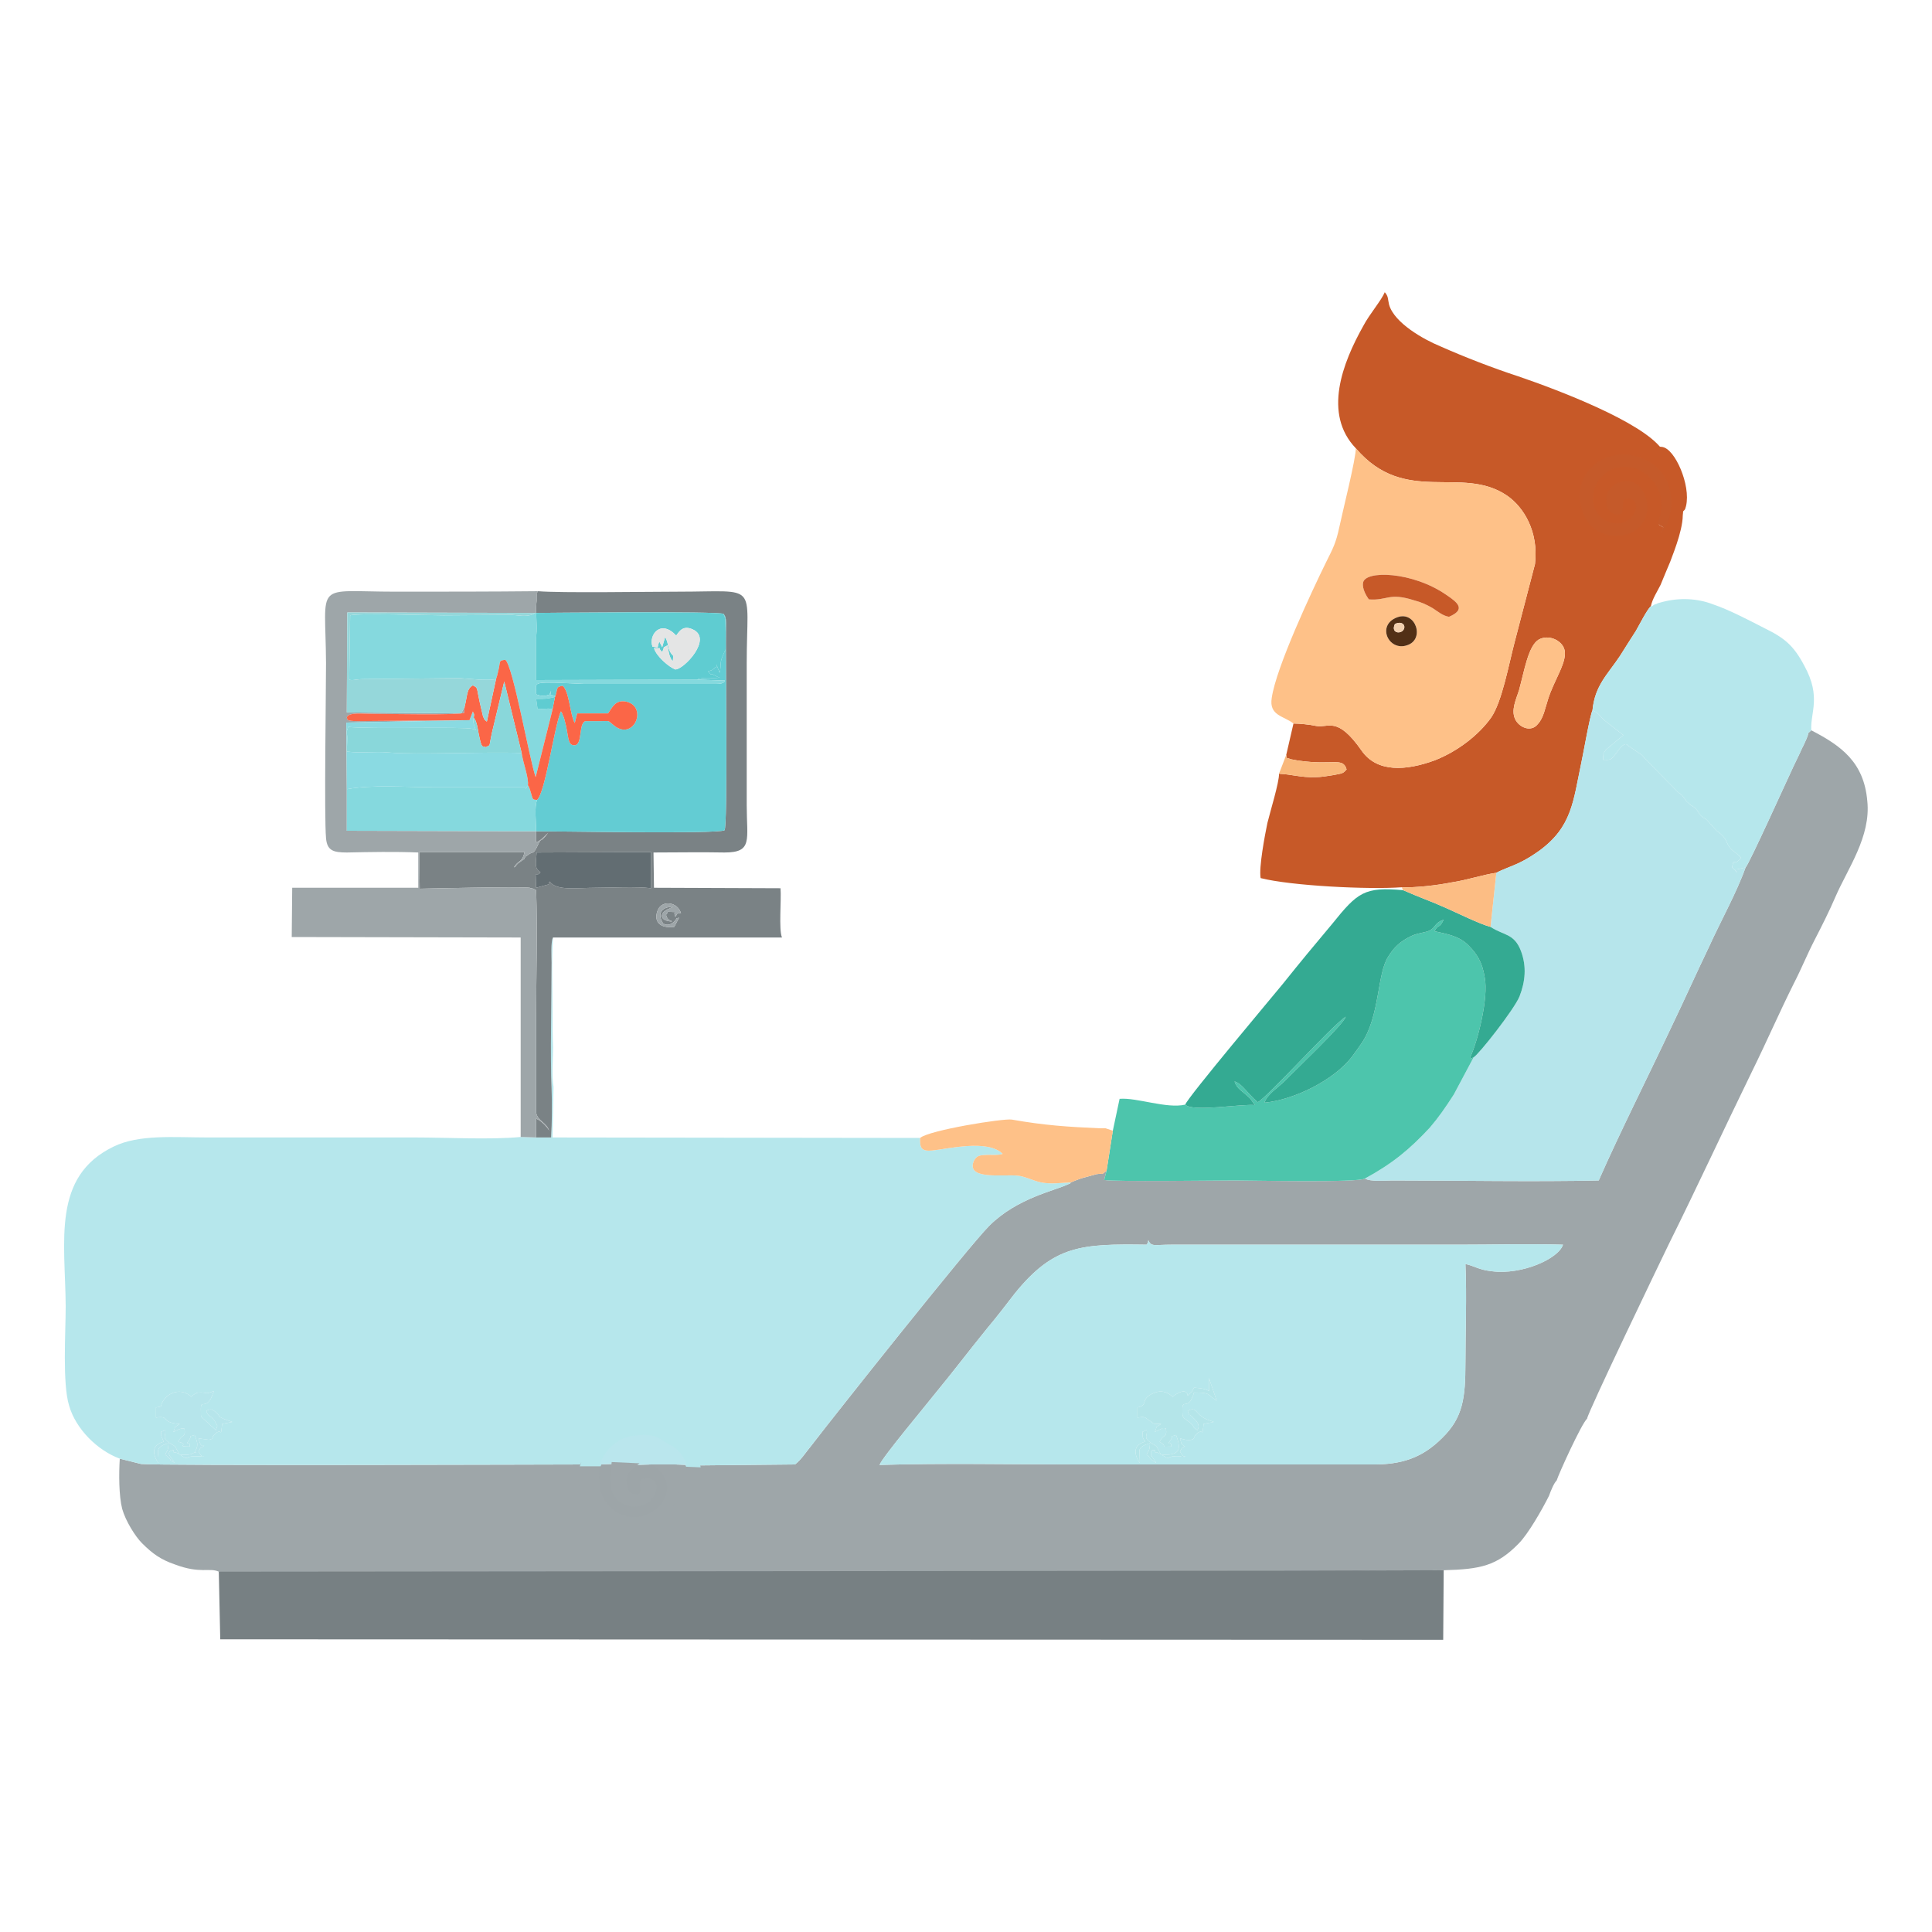 <?xml version="1.0" encoding="UTF-8"?>
<!DOCTYPE svg PUBLIC "-//W3C//DTD SVG 1.1//EN" "http://www.w3.org/Graphics/SVG/1.1/DTD/svg11.dtd">
<!-- Creator: CorelDRAW X7 -->
<svg xmlns="http://www.w3.org/2000/svg" xml:space="preserve" width="40mm" height="40mm" version="1.1" style="shape-rendering:geometricPrecision; text-rendering:geometricPrecision; image-rendering:optimizeQuality; fill-rule:evenodd; clip-rule:evenodd"
viewBox="0 0 4000 4000"
 xmlns:xlink="http://www.w3.org/1999/xlink">
 <defs>
  <style type="text/css">
   <![CDATA[
    .str1 {stroke:#9EA6A9;stroke-width:7.62}
    .str2 {stroke:#B6E7EC;stroke-width:7.62}
    .str0 {stroke:#C75928;stroke-width:7.62}
    .fil0 {fill:none}
    .fil9 {fill:#34AA92}
    .fil7 {fill:#4DC5AC}
    .fil28 {fill:#523016}
    .fil12 {fill:#5FCCD1}
    .fil18 {fill:#626D72}
    .fil10 {fill:#63CCD3}
    .fil3 {fill:#778083}
    .fil8 {fill:#7A8285}
    .fil11 {fill:#85D9DE}
    .fil17 {fill:#89D7DA}
    .fil13 {fill:#8ADAE2}
    .fil16 {fill:#95D7DA}
    .fil23 {fill:#9DA5A8}
    .fil1 {fill:#9EA6A9}
    .fil20 {fill:#9EA6A9}
    .fil21 {fill:#B4E5E9}
    .fil5 {fill:#B6E5EB}
    .fil2 {fill:#B6E7EC}
    .fil24 {fill:#B6E7EC}
    .fil25 {fill:#BAE6ED}
    .fil19 {fill:#C55A2A}
    .fil4 {fill:#C75928}
    .fil14 {fill:#C75928}
    .fil26 {fill:#E4E5E5}
    .fil29 {fill:#F3D0AE}
    .fil27 {fill:#F9B87B}
    .fil15 {fill:#FB6647}
    .fil22 {fill:#FCBD84}
    .fil6 {fill:#FEC188}
   ]]>
  </style>
 </defs>
 <g id="Capa_x0020_1">
  <g id="_997482432336">
   <rect class="fil0" width="4000" height="4000"/>
   <path class="fil1" d="M518 3258c-22,7 -51,0 -65,-4 -19,-9 -38,5 -91,-15 -29,-10 -46,-22 -68,-44 -14,-14 -34,-46 -41,-71 -7,-27 -7,-73 -5,-104l44 11c34,4 877,1 914,1 -40,159 196,183 202,51 1,-26 -9,-33 -11,-51l26 1 23 1 200 -2c13,-10 23,-26 33,-38 49,-64 327,-414 369,-456 58,-58 137,-73 163,-86 8,-3 1,2 6,-4 12,-5 22,-9 35,-12 7,-2 11,-3 18,-5 19,-3 6,4 21,-7l-5 19c25,4 227,1 271,1 35,0 257,5 269,-4 11,7 43,4 56,4 137,0 295,3 428,0 43,-98 106,-223 152,-321 25,-52 51,-110 76,-162 25,-55 58,-114 76,-165 6,-4 89,-188 100,-211 6,-13 11,-22 17,-36 4,-7 6,-13 9,-19 9,-21 -4,-4 10,-18 62,32 109,66 116,146 8,74 -41,141 -66,199 -12,28 -28,60 -43,89 -16,31 -27,59 -43,90 -30,60 -56,120 -86,181 -61,125 -112,236 -173,359 -18,37 -169,351 -169,361 -12,11 -60,117 -63,128 -6,6 -12,21 -16,32 -14,28 -43,79 -63,99 -45,46 -79,53 -155,55 -740,3 -1767,67 -2471,7zm1777 -188c10,-12 1,-1 10,-8 20,-16 7,-23 28,-22 17,1 33,21 35,33 -24,-4 -19,-25 -43,-22 0,29 16,9 23,41 -14,-4 -42,-41 -42,-12 1,18 -3,-7 1,5 4,9 15,6 20,27 -9,-2 -11,-5 -18,-11 -1,-1 -1,-2 -2,-2 -1,-1 -3,-2 -4,-3 -9,-9 -9,-11 -8,-26zm79 -493l3 -5c0,0 0,-2 0,-2 1,0 0,-2 0,-3 7,15 11,10 48,10 18,0 36,0 54,0l542 0c71,0 144,-2 215,0 -9,29 -85,63 -147,55 -28,-3 -36,-11 -55,-15 3,66 0,139 0,205 0,72 -5,113 -48,155 -40,40 -82,56 -148,55l-610 0c-134,0 -274,-3 -407,1 5,-15 99,-127 112,-144 42,-51 72,-91 111,-139 21,-25 40,-50 57,-72 81,-100 138,-103 273,-101z"/>
   <path class="fil2" d="M447 2961l2 -6c0,-1 1,-2 1,-3l-6 -11c-11,-14 -12,-6 -17,-20 12,-7 16,0 23,6 8,8 -1,4 14,11l17 6 -21 4c-4,34 1,4 -17,23 -7,8 3,6 -10,10l-22 -3c3,9 4,18 12,15 -12,9 -5,0 -12,12 4,7 6,12 12,10l-17 0c-31,0 -9,12 -38,-6 -12,-7 -6,7 -9,-7 -18,4 -5,15 1,24 0,1 1,2 2,3 -18,-11 -3,-2 -13,-11 -4,-3 -2,-3 -7,-6 3,-9 6,-5 7,-24 -27,7 -22,17 -21,29l0 12c-8,-11 -14,-27 -3,-37 4,-3 8,-6 14,-7l-5 -12c0,-13 -4,-6 8,-12 3,11 -9,15 10,27 15,9 8,4 20,24 9,0 21,1 27,-3 15,-8 -1,6 6,-6 7,-12 2,-21 -2,-32 -17,6 -4,-4 -10,8 -13,20 0,-2 0,16 -32,0 2,-4 -24,-10 7,-16 16,-8 13,-27 -7,-2 -16,3 -23,7 8,-19 -4,-4 13,-17 -40,-2 -19,-18 -49,-13l0 -21c17,-3 6,0 15,-14 12,-18 38,-27 58,-8l3 -3c7,-5 8,-6 17,-6 14,0 7,5 27,-3l-7 17c-1,1 -1,1 -2,2l-2 3c-1,1 -2,1 -2,2 -11,8 -15,-5 -14,20 0,9 -1,8 8,16l23 21zm663 -606l-32 -1c-65,6 -151,1 -218,1l-430 0c-69,0 -142,-7 -195,19 -128,62 -100,195 -99,330 0,55 -7,160 7,206 14,49 59,93 105,110l44 11c34,4 877,1 914,1 6,-15 0,-12 16,-35 23,-35 60,-54 102,-54 58,-1 110,27 122,91l200 -2c13,-10 23,-26 33,-38 49,-64 327,-414 369,-456 58,-58 137,-73 163,-86 8,-3 1,2 6,-4 -20,1 -42,4 -62,0 -15,-3 -34,-13 -49,-14 -29,-3 -109,10 -89,-32 7,-11 13,-10 28,-11 11,0 22,1 31,-2 -31,-31 -114,-10 -146,-7 -22,2 -26,-5 -25,-26l-761 -1 2 -105c-4,-21 -1,-58 -1,-81 -1,-25 -1,-50 -1,-75 0,-50 -2,-103 1,-153 -5,8 -3,41 -3,52 0,71 -3,199 0,260 1,32 1,71 -1,102l-31 0z"/>
   <path class="fil2" d="M2472 2883c-1,4 -2,7 -4,11l-3 6c-11,15 -18,-4 -17,24 0,13 4,12 14,20 9,8 1,0 7,7 3,3 0,4 10,10 5,-7 2,-14 -3,-20l-7 -7c-1,-1 -1,-2 -2,-2 -6,-6 -3,3 -8,-11 20,-10 14,7 40,18l14 5 -21 4c-4,34 1,4 -17,23 -4,5 0,12 -20,10 0,0 -12,-3 -12,-3 6,19 0,7 6,14 4,4 4,2 6,1 -12,9 -5,0 -12,12 4,7 6,12 12,10 -4,2 -2,1 -6,1 -1,0 -2,0 -3,0 0,0 -1,-1 -2,-1 -39,-2 -12,13 -44,-6 -12,-7 -6,7 -9,-7 -6,1 -9,-1 -8,9 2,13 -2,-2 3,6l8 12c-18,-11 -11,-12 -20,-17 3,-9 6,-5 7,-24 -10,3 -19,6 -22,14l1 27c-8,-11 -14,-27 -3,-37 4,-3 8,-6 14,-7 0,-1 -1,-4 -2,-3l-3 -6c0,-1 0,-2 0,-3 0,-13 -4,-6 8,-12 3,11 -9,15 10,27 15,9 8,4 20,24 5,0 17,0 21,-1 20,-4 18,-18 10,-40 -17,6 -4,-4 -10,8 -13,20 0,-2 0,16 -21,0 -11,2 -17,-5l-7 -5c7,-16 16,-8 13,-27 0,0 -2,-2 -2,0 -1,1 -5,0 -7,0 0,0 -14,6 -14,7 8,-19 -4,-4 13,-17 -21,-1 -11,2 -24,-7 -10,-6 -8,-9 -25,-6l0 -21c23,-5 6,-15 28,-27 16,-9 31,-8 45,5l5 -4c26,-17 26,2 26,2 8,-8 9,-8 13,-17 29,2 29,7 31,7l0 -27c0,1 1,1 1,3l15 44c-20,-13 -12,-17 -47,-17zm-98 -306c-135,-2 -192,1 -273,101 -17,22 -36,47 -57,72 -39,48 -69,88 -111,139 -13,17 -107,129 -112,144 133,-4 273,-1 407,-1l610 0c66,1 108,-15 148,-55 43,-42 48,-83 48,-155 0,-66 3,-139 0,-205 19,4 27,12 55,15 62,8 138,-26 147,-55 -71,-2 -144,0 -215,0l-542 0c-18,0 -36,0 -54,0 -37,0 -41,5 -48,-10 0,1 1,3 0,3 0,0 0,2 0,2l-3 5z"/>
   <polygon class="fil3" points="2988,3395 2989,3251 2659,3252 453,3254 456,3394 "/>
   <path class="fil4" d="M3186 1324c21,-11 46,2 52,18 10,25 -20,64 -33,106 -6,18 -9,38 -21,51 -14,18 -39,7 -47,-10 -9,-19 2,-41 8,-60 11,-40 19,-92 41,-105zm-379 -396c102,120 219,34 313,98 35,24 66,75 58,142l-42 161c-12,45 -26,124 -49,157 -25,35 -68,69 -116,88 -60,22 -120,26 -152,-20 -51,-73 -69,-46 -94,-51 -14,-3 -34,-5 -47,-5l-15 65c3,10 -6,3 10,9 1,0 15,3 17,3 71,10 90,-8 98,18 -8,9 -8,8 -29,12 -14,2 -23,4 -36,4 -30,1 -49,-6 -75,-7 1,16 -19,81 -24,102 -5,24 -18,92 -14,114 63,16 222,24 292,19 29,1 73,-4 103,-10 33,-5 65,-16 93,-20 13,-7 31,-13 46,-20 17,-8 29,-16 42,-25 69,-50 71,-103 88,-183 4,-18 18,-99 23,-108 5,-52 31,-74 57,-113 11,-18 23,-36 33,-52 7,-12 23,-44 31,-51 3,-15 13,-30 20,-44 8,-19 13,-32 20,-48 9,-24 31,-79 25,-108 -5,-9 1,-3 -4,13 -6,18 -18,39 -35,47 -4,-4 -3,3 -5,-11l5 -12 -10 -6c0,-1 -1,-1 -3,-2 -43,86 -190,71 -196,-47 -5,-86 62,-130 135,-128 13,1 24,3 36,7 23,9 15,12 34,13 -42,-56 -212,-121 -297,-150 -52,-17 -109,-39 -161,-62 -34,-14 -95,-48 -106,-86 -3,-12 -1,-17 -9,-26 -7,17 -32,46 -44,69 -44,78 -84,183 -16,254z"/>
   <path class="fil5" d="M3098 1807l-12 112c27,18 49,13 63,50 12,32 9,63 -3,94 -11,27 -85,121 -95,126l-41 77c-18,28 -32,48 -50,69 -42,45 -77,74 -134,105 11,7 43,4 56,4 137,0 295,3 428,0 43,-98 106,-223 152,-321 25,-52 51,-110 76,-162 25,-55 58,-114 76,-165l-18 4c-14,-2 15,17 -10,-4 5,-24 1,1 19,-20l-11 -10c-25,-17 -12,-25 -36,-43 0,0 -3,-2 -4,-3l-18 -20c-8,-9 -7,-3 -17,-14 0,0 -1,-1 -1,-2l-3 -4c-1,0 -1,-1 -1,-2 -8,-10 -11,-8 -18,-15 -9,-8 -2,-1 -7,-8 -7,-9 -5,-8 -14,-14l-70 -71c-2,-3 -3,-4 -6,-7l-28 -19c-1,0 -4,-10 -17,5l-9 12c-11,14 -11,12 -26,12 2,-26 -1,-9 6,-21l36 -30 -41 -32c-7,-8 -13,-16 -23,-19 -5,9 -19,90 -23,108 -17,80 -19,133 -88,183 -13,9 -25,17 -42,25 -15,7 -33,13 -46,20z"/>
   <path class="fil6" d="M2893 1278c38,-14 58,46 20,58 -38,13 -64,-42 -20,-58zm102 -46c24,16 40,30 5,45 -13,-2 -23,-11 -34,-18 -14,-8 -23,-12 -38,-16 -53,-17 -55,1 -94,-2 -5,-7 -14,-22 -12,-34 3,-27 103,-24 173,25zm-317 266c13,0 33,2 47,5 25,5 43,-22 94,51 32,46 92,42 152,20 48,-19 91,-53 116,-88 23,-33 37,-112 49,-157l42 -161c8,-67 -23,-118 -58,-142 -94,-64 -211,22 -313,-98 1,19 -28,134 -34,163 -7,33 -13,44 -27,72 -31,63 -104,219 -113,282 -6,37 25,37 45,53z"/>
   <path class="fil7" d="M2454 2287c-39,9 -100,-15 -136,-12l-14 66 -13 83 -5 19c25,4 227,1 271,1 35,0 257,5 269,-4 57,-31 92,-60 134,-105 18,-21 32,-41 50,-69l41 -77c-12,5 -1,8 -7,0 16,-35 38,-123 30,-165 -5,-32 -16,-49 -34,-67 -19,-19 -43,-23 -70,-29 9,-17 9,-3 19,-24 -19,7 -16,15 -28,22 -9,5 -23,5 -37,11 -24,11 -38,24 -50,44 -23,35 -17,123 -55,179 -7,10 -14,20 -20,28 -37,48 -119,89 -181,95 5,-17 29,-32 42,-45 15,-16 124,-119 126,-133 -31,21 -163,168 -182,177 -24,-21 -32,-38 -48,-43 5,16 17,20 33,36l9 13c-26,-3 -130,15 -144,-1z"/>
   <path class="fil2" d="M3418 1255c-8,7 -24,39 -31,51 -10,16 -22,34 -33,52 -26,39 -52,61 -57,113 10,3 16,11 23,19l41 32 -36 30c-7,12 -4,-5 -6,21 15,0 15,2 26,-12l9 -12c13,-15 16,-5 17,-5l28 19c3,3 4,4 6,7l70 71c9,6 7,5 14,14 5,7 -2,0 7,8 7,7 10,5 18,15 0,1 0,2 1,2l3 4c0,1 1,2 1,2 10,11 9,5 17,14l18 20c1,1 4,3 4,3 24,18 11,26 36,43l11 10c-18,21 -14,-4 -19,20 25,21 -4,2 10,4l18 -4c6,-4 89,-188 100,-211 6,-13 11,-22 17,-36 4,-7 6,-13 9,-19 9,-21 -4,-4 10,-18 -2,-37 21,-69 -14,-133 -22,-42 -41,-58 -82,-78 -33,-17 -75,-39 -108,-50 -31,-12 -68,-14 -103,-5l-11 3c-1,1 -4,2 -5,2 -7,3 -5,5 -9,4z"/>
   <path class="fil8" d="M1396 1919c-33,4 -43,-14 -34,-35 9,-21 41,-17 48,7 -1,0 -2,0 -2,0 -8,-1 -5,2 -10,7 -5,-13 5,-9 -9,-10 -11,0 -3,-2 -10,6 2,10 9,12 9,12 1,-1 2,1 3,2 -28,-2 -23,-18 -11,-24 4,-3 3,-1 8,-4l6 -3c-27,1 -33,16 -21,35 15,9 26,-8 26,-8 5,-5 -4,-1 7,-4l-10 19zm-260 -90c0,0 0,2 0,2l-26 7 -1 -28c8,1 8,-2 10,-4 -12,-9 -10,-13 -8,-41l237 -1 0 75c-30,-4 -84,-1 -115,-1 -39,0 -81,7 -95,-13l-2 4zm-26 -560c7,0 380,-4 388,2 6,7 5,15 5,27 -1,69 4,413 -3,421 -16,8 -342,2 -390,2l0 23c12,-5 15,-11 25,-20 -19,26 -12,5 -23,29 -9,18 -8,8 -20,18 -8,6 0,-3 -6,6l0 1 -14 10c-7,7 0,3 -8,8 9,-16 17,-9 22,-32l-218 0 1 76c0,0 209,-5 228,-2 1,1 2,1 3,1 2,0 3,1 4,1l6 3c3,84 0,176 0,261l0 200c4,18 21,19 27,37 -4,-8 -17,-21 -27,-25l0 39 31 0c2,-31 2,-70 1,-102 -3,-61 0,-189 0,-260 0,-11 -2,-44 3,-52l474 0c-7,-17 -1,-78 -3,-102l-262 -1 -1 -73c49,0 98,-1 147,0 59,0 46,-26 46,-98 0,-98 0,-196 0,-294 0,-169 27,-148 -141,-148 -61,0 -246,3 -291,-1 -6,8 -2,4 -3,9 0,0 0,9 0,11 -1,8 -1,16 -1,25z"/>
   <path class="fil1" d="M1078 2354l32 1 0 -39c10,4 23,17 27,25 -6,-18 -23,-19 -27,-37l0 -200c0,-85 3,-177 0,-261l-6 -3c-1,0 -2,-1 -4,-1 -1,0 -2,0 -3,-1 -19,-3 -228,2 -228,2l-1 -76 218 0c-5,23 -13,16 -22,32 8,-5 1,-1 8,-8l14 -10 0 -1c6,-9 -2,0 6,-6 12,-10 11,0 20,-18 11,-24 4,-3 23,-29 -10,9 -13,15 -25,20l0 -23 -392 -1 0 -86 -1 -138 255 -5 -231 2c-27,0 -21,-4 -23,-8 5,-11 32,-7 57,-7 39,0 164,3 186,-2l1 -13 -7 14 -237 -2 1 -207 388 1 3 0c0,-9 0,-17 1,-25 0,-2 0,-11 0,-11 1,-5 -3,-1 3,-9 -98,1 -196,1 -295,1 -171,0 -145,-24 -144,148 0,58 -4,318 0,362 2,26 15,30 43,30 48,-1 99,-2 148,0l0 73 -261 0 -1 102 474 1 0 413z"/>
   <path class="fil9" d="M2454 2287c14,16 118,-2 144,1l-9 -13c-16,-16 -28,-20 -33,-36 16,5 24,22 48,43 19,-9 151,-156 182,-177 -2,14 -111,117 -126,133 -13,13 -37,28 -42,45 62,-6 144,-47 181,-95 6,-8 13,-18 20,-28 38,-56 32,-144 55,-179 12,-20 26,-33 50,-44 14,-6 28,-6 37,-11 12,-7 9,-15 28,-22 -10,21 -10,7 -19,24 27,6 51,10 70,29 18,18 29,35 34,67 8,42 -14,130 -30,165 6,8 -5,5 7,0 10,-5 84,-99 95,-126 12,-31 15,-62 3,-94 -14,-37 -36,-32 -63,-50 -23,-6 -69,-29 -92,-39 -31,-14 -55,-22 -89,-37 -80,-7 -94,4 -147,70 -37,44 -66,79 -102,124 -12,15 -199,237 -202,250z"/>
   <path class="fil10" d="M1443 1407l58 2c-1,1 0,7 -18,7l-274 0c-108,-5 -100,-5 -99,16 0,7 -2,-2 1,6 6,2 13,4 20,2 12,-4 7,2 10,-10 -6,13 -2,7 9,11 5,-17 1,-19 15,-21 14,12 15,60 25,77l5 -20 64 0c8,-11 15,-30 39,-24 44,12 13,83 -28,48 -13,-10 -5,-8 -27,-8 -10,0 -21,0 -31,0 -15,5 -5,50 -23,50 -15,0 -11,-20 -20,-52 -1,-4 -2,-7 -4,-11 -1,-4 -3,-7 -4,-7 -14,34 -32,168 -49,183 -6,15 -2,45 -2,65 48,0 374,6 390,-2 7,-8 2,-352 3,-421 0,-12 1,-20 -5,-27 4,12 3,5 4,17l1 51c-3,21 2,-2 -5,15 -9,19 -4,20 -8,39l-7 -18c2,13 7,0 -5,9 -5,5 -4,3 -12,6 10,12 4,3 11,7l10 5c0,-1 2,1 3,1 -18,2 -34,-2 -47,4z"/>
   <path class="fil11" d="M1027 1406c3,-8 4,-15 6,-23 3,-15 0,-15 13,-17 16,11 50,206 63,243l34 -136c2,-13 2,-2 -7,-6l-23 1 -3 -21c19,0 23,0 39,-4l1 -2c-11,-4 -15,2 -9,-11 -3,12 2,6 -10,10 -7,2 -14,0 -20,-2 -3,-8 -1,1 -1,-6 -1,-21 -9,-21 99,-16l274 0c18,0 17,-6 18,-7l-58 -2 -333 1 0 -73c0,-43 3,-11 0,-66l-3 0c-4,3 0,2 -7,4 -14,4 -26,1 -40,0l-142 1c-35,0 -174,-5 -193,0l-2 133c7,3 11,-1 32,-1l197 -2c18,1 57,6 75,2z"/>
   <path class="fil12" d="M1351 1339c-9,-24 17,-58 49,-23 8,-12 16,-21 34,-13 43,19 -19,84 -36,83 -13,-5 -39,-27 -44,-44 22,1 4,-4 17,8 7,-15 -2,-6 11,-14 2,12 4,27 11,33l1 -11c-14,-14 -8,-25 -17,-39l-6 21 -6 -12c-7,19 2,12 -14,11zm92 68c13,-6 29,-2 47,-4 -1,0 -3,-2 -3,-1l-10 -5c-7,-4 -1,5 -11,-7 8,-3 7,-1 12,-6 12,-9 7,4 5,-9l7 18c4,-19 -1,-20 8,-39 7,-17 2,6 5,-15l-1 -51c-1,-12 0,-5 -4,-17 -8,-6 -381,-2 -388,-2 3,55 0,23 0,66l0 73 333 -1z"/>
   <path class="fil11" d="M718 1634l0 86 392 1c0,-20 -4,-50 2,-65 -10,0 -9,-2 -12,-12 -1,-4 -2,-6 -3,-10 -4,-11 -1,-3 -4,-8 -7,8 -1,10 -6,4 -62,0 -124,0 -186,0 -59,0 -131,-6 -183,4z"/>
   <path class="fil6" d="M1905 2356c-1,21 3,28 25,26 32,-3 115,-24 146,7 -9,3 -20,2 -31,2 -15,1 -21,0 -28,11 -20,42 60,29 89,32 15,1 34,11 49,14 20,4 42,1 62,0 12,-5 22,-9 35,-12 7,-2 11,-3 18,-5 19,-3 6,4 21,-7l13 -83 -15 -5c-2,0 -9,0 -12,0 -67,-3 -114,-6 -182,-18 -17,-3 -172,22 -190,38z"/>
   <path class="fil13" d="M972 1491l-255 5 1 138c52,-10 124,-4 183,-4 62,0 124,0 186,0 5,6 -1,4 6,-4 2,-16 -10,-46 -13,-67 -74,-3 -220,4 -274,-1 -32,-3 -55,2 -88,-2l1 -27c0,-15 -4,-8 2,-24 46,5 238,-1 257,4 1,0 6,2 7,3 -3,-11 -7,-16 -4,-26 0,-6 3,-4 -2,-13l-7 18z"/>
   <path class="fil14 str0" d="M3431 1084c40,-87 -64,-155 -117,-95 -23,25 -23,77 16,91 56,21 79,-58 32,-46 -2,7 -1,7 -2,14l-2 15c-37,13 -46,-48 -9,-63 71,-29 95,113 -7,109 -35,-2 -58,-23 -67,-55 -23,-74 48,-132 120,-107 90,32 68,137 44,157 2,14 1,7 5,11 17,-8 29,-29 35,-47 5,-16 -1,-22 4,-13 3,-3 2,-1 4,-8 10,-42 -23,-116 -47,-118 -19,-1 -11,-4 -34,-13 -12,-4 -23,-6 -36,-7 -73,-2 -140,42 -135,128 6,118 153,133 196,47z"/>
   <path class="fil15" d="M1027 1406l-19 88c-6,-5 -4,-2 -8,-11l-7 -30c-7,-32 -3,-28 -14,-34 -13,7 -11,20 -17,44l-1 13c-22,5 -147,2 -186,2 -25,0 -52,-4 -57,7 2,4 -4,8 23,8l231 -2 7 -18c5,9 2,7 2,13 6,7 8,22 10,33 7,34 7,24 15,28 11,-7 5,4 13,-32l25 -104 36 148c3,21 15,51 13,67 3,5 0,-3 4,8 1,4 2,6 3,10 3,10 2,12 12,12 17,-15 35,-149 49,-183 1,0 3,3 4,7 2,4 3,7 4,11 9,32 5,52 20,52 18,0 8,-45 23,-50 10,0 21,0 31,0 22,0 14,-2 27,8 41,35 72,-36 28,-48 -24,-6 -31,13 -39,24l-64 0 -5 20c-10,-17 -11,-65 -25,-77 -14,2 -10,4 -15,21l-1 2 -6 30 -34 136c-13,-37 -47,-232 -63,-243 -13,2 -10,2 -13,17 -2,8 -3,15 -6,23z"/>
   <path class="fil16" d="M962 1463c6,-24 4,-37 17,-44 11,6 7,2 14,34l7 30c4,9 2,6 8,11l19 -88c-18,4 -57,-1 -75,-2l-197 2c-21,0 -25,4 -32,1l2 -133c19,-5 158,0 193,0l142 -1c14,1 26,4 40,0 7,-2 3,-1 7,-4l-388 -1 -1 207 237 2 7 -14z"/>
   <path class="fil17" d="M981 1486c-3,10 1,15 4,26 -1,-1 -6,-3 -7,-3 -19,-5 -211,1 -257,-4 -6,16 -2,9 -2,24l-1 27c33,4 56,-1 88,2 54,5 200,-2 274,1l-36 -148 -25 104c-8,36 -2,25 -13,32 -8,-4 -8,6 -15,-28 -2,-11 -4,-26 -10,-33z"/>
   <path class="fil18" d="M1119 1806c-2,2 -2,5 -10,4l1 28 26 -7c0,0 0,-2 0,-2l2 -4c14,20 56,13 95,13 31,0 85,-3 115,1l0 -75 -237 1c-2,28 -4,32 8,41z"/>
   <path class="fil19" d="M3431 1084c2,1 3,1 3,2l10 6 -5 12c24,-20 46,-125 -44,-157 -72,-25 -143,33 -120,107 9,32 32,53 67,55 102,4 78,-138 7,-109 -37,15 -28,76 9,63l2 -15c1,-7 0,-7 2,-14 47,-12 24,67 -32,46 -39,-14 -39,-66 -16,-91 53,-60 157,8 117,95z"/>
   <path class="fil6" d="M3186 1324c-22,13 -30,65 -41,105 -6,19 -17,41 -8,60 8,17 33,28 47,10 12,-13 15,-33 21,-51 13,-42 43,-81 33,-106 -6,-16 -31,-29 -52,-18z"/>
   <path class="fil20 str1" d="M1397 3032l-47 0c89,59 -35,162 -96,77 -17,-24 -13,-51 -13,-77l-35 0c-19,73 29,138 104,138 46,0 96,-33 98,-87 1,-26 -9,-33 -11,-51z"/>
   <path class="fil21" d="M2472 2883c35,0 27,4 47,17l-15 -44c0,-2 -1,-2 -1,-3l0 27c-2,0 -2,-5 -31,-7 -4,9 -5,9 -13,17 0,0 0,-19 -26,-2l-5 4c-14,-13 -29,-14 -45,-5 -22,12 -5,22 -28,27l0 21c17,-3 15,0 25,6 13,9 3,6 24,7 -17,13 -5,-2 -13,17 0,-1 14,-7 14,-7 2,0 6,1 7,0 0,-2 2,0 2,0 3,19 -6,11 -13,27l7 5c6,7 -4,5 17,5 0,-18 -13,4 0,-16 6,-12 -7,-2 10,-8 8,22 10,36 -10,40 -4,1 -16,1 -21,1 -12,-20 -5,-15 -20,-24 -19,-12 -7,-16 -10,-27 -12,6 -8,-1 -8,12 0,1 0,2 0,3l3 6c1,-1 2,2 2,3 -6,1 -10,4 -14,7 -11,10 -5,26 3,37l-1 -27c3,-8 12,-11 22,-14 -1,19 -4,15 -7,24 9,5 2,6 20,17l-8 -12c-5,-8 -1,7 -3,-6 -1,-10 2,-8 8,-9 3,14 -3,0 9,7 32,19 5,4 44,6 1,0 2,1 2,1 1,0 2,0 3,0 4,0 2,1 6,-1 -6,2 -8,-3 -12,-10 7,-12 0,-3 12,-12 -2,1 -2,3 -6,-1 -6,-7 0,5 -6,-14 0,0 12,3 12,3 20,2 16,-5 20,-10 18,-19 13,11 17,-23l21 -4 -14 -5c-26,-11 -20,-28 -40,-18 5,14 2,5 8,11 1,0 1,1 2,2l7 7c5,6 8,13 3,20 -10,-6 -7,-7 -10,-10 -6,-7 2,1 -7,-7 -10,-8 -14,-7 -14,-20 -1,-28 6,-9 17,-24l3 -6c2,-4 3,-7 4,-11z"/>
   <path class="fil22" d="M2902 1837l3 6c34,15 58,23 89,37 23,10 69,33 92,39l12 -112c-28,4 -60,15 -93,20 -30,6 -74,11 -103,10z"/>
   <path class="fil5" d="M424 2940c-9,-8 -8,-7 -8,-16 -1,-25 3,-12 14,-20 0,-1 1,-1 2,-2l2 -3c1,-1 1,-1 2,-2l7 -17c-20,8 -13,3 -27,3 -9,0 -10,1 -17,6l-3 3c-20,-19 -46,-10 -58,8 -9,14 2,11 -15,14l0 21c30,-5 9,11 49,13 -17,13 -5,-2 -13,17 7,-4 16,-9 23,-7 3,19 -6,11 -13,27 26,6 -8,10 24,10 0,-18 -13,4 0,-16 6,-12 -7,-2 10,-8 4,11 9,20 2,32 -7,12 9,-2 -6,6 -6,4 -18,3 -27,3 -12,-20 -5,-15 -20,-24 -19,-12 -7,-16 -10,-27 -12,6 -8,-1 -8,12l5 12c-6,1 -10,4 -14,7 -11,10 -5,26 3,37l0 -12c-1,-12 -6,-22 21,-29 -1,19 -4,15 -7,24 5,3 3,3 7,6 10,9 -5,0 13,11 -1,-1 -2,-2 -2,-3 -6,-9 -19,-20 -1,-24 3,14 -3,0 9,7 29,18 7,6 38,6l17 0c-6,2 -8,-3 -12,-10 7,-12 0,-3 12,-12 -8,3 -9,-6 -12,-15l22 3c13,-4 3,-2 10,-10 18,-19 13,11 17,-23l21 -4 -17 -6c-15,-7 -6,-3 -14,-11 -7,-6 -11,-13 -23,-6 5,14 6,6 17,20l6 11c0,1 -1,2 -1,3l-2 6 -23 -21z"/>
   <path class="fil23" d="M1350 3032l-36 1c-12,10 -23,16 -20,39 2,22 13,28 33,24 6,-17 -1,-13 3,-30 44,-13 27,57 -23,49 -54,-10 -38,-69 -37,-84l-29 1c0,26 -4,53 13,77 61,85 185,-18 96,-77z"/>
   <path class="fil4" d="M2834 1241c39,3 41,-15 94,2 15,4 24,8 38,16 11,7 21,16 34,18 35,-15 19,-29 -5,-45 -70,-49 -170,-52 -173,-25 -2,12 7,27 12,34z"/>
   <path class="fil24 str2" d="M1206 3032l35 0c16,-37 42,-61 90,-61 34,0 35,10 57,21 17,8 27,24 35,41l23 1c-12,-64 -64,-92 -122,-91 -42,0 -79,19 -102,54 -16,23 -10,20 -16,35z"/>
   <path class="fil25" d="M1241 3032l29 -1 44 2 36 -1 47 0 26 1c-8,-17 -18,-33 -35,-41 -22,-11 -23,-21 -57,-21 -48,0 -74,24 -90,61z"/>
   <path class="fil26" d="M1351 1339c16,1 7,8 14,-11l6 12 6 -21c9,14 3,25 17,39l-1 11c-7,-6 -9,-21 -11,-33 -13,8 -4,-1 -11,14 -13,-12 5,-7 -17,-8 5,17 31,39 44,44 17,1 79,-64 36,-83 -18,-8 -26,1 -34,13 -32,-35 -58,-1 -49,23z"/>
   <path class="fil27" d="M2648 1602c26,1 45,8 75,7 13,0 22,-2 36,-4 21,-4 21,-3 29,-12 -8,-26 -27,-8 -98,-18 -2,0 -16,-3 -17,-3 -16,-6 -7,1 -10,-9l-15 39z"/>
   <path class="fil20 str1" d="M1314 3033l-44 -2c-1,15 -17,74 37,84 50,8 67,-62 23,-49 -4,17 3,13 -3,30 -20,4 -31,-2 -33,-24 -3,-23 8,-29 20,-39z"/>
   <path class="fil28" d="M2888 1292c16,-8 25,5 16,14 -8,7 -24,3 -16,-14zm5 -14c-44,16 -18,71 20,58 38,-12 18,-72 -20,-58z"/>
   <path class="fil20 str1" d="M2295 3070c-1,15 -1,17 8,26 1,1 3,2 4,3 1,0 1,1 2,2 7,6 9,9 18,11 -5,-21 -16,-18 -20,-27 -4,-12 0,13 -1,-5 0,-29 28,8 42,12 -7,-32 -23,-12 -23,-41 24,-3 19,18 43,22 -2,-12 -18,-32 -35,-33 -21,-1 -8,6 -28,22 -9,7 0,-4 -10,8z"/>
   <path class="fil1" d="M1396 1919l10 -19c-11,3 -2,-1 -7,4 0,0 -11,17 -26,8 -12,-19 -6,-34 21,-35l-6 3c-5,3 -4,1 -8,4 -12,6 -17,22 11,24 -1,-1 -2,-3 -3,-2 0,0 -7,-2 -9,-12 7,-8 -1,-6 10,-6 14,1 4,-3 9,10 5,-5 2,-8 10,-7 0,0 1,0 2,0 -7,-24 -39,-28 -48,-7 -9,21 1,39 34,35z"/>
   <path class="fil12" d="M1143 1473l6 -30c-16,4 -20,4 -39,4l3 21 23 -1c9,4 9,-7 7,6z"/>
   <path class="fil29" d="M2888 1292c-8,17 8,21 16,14 9,-9 0,-22 -16,-14z"/>
  </g>
 </g>
</svg>
